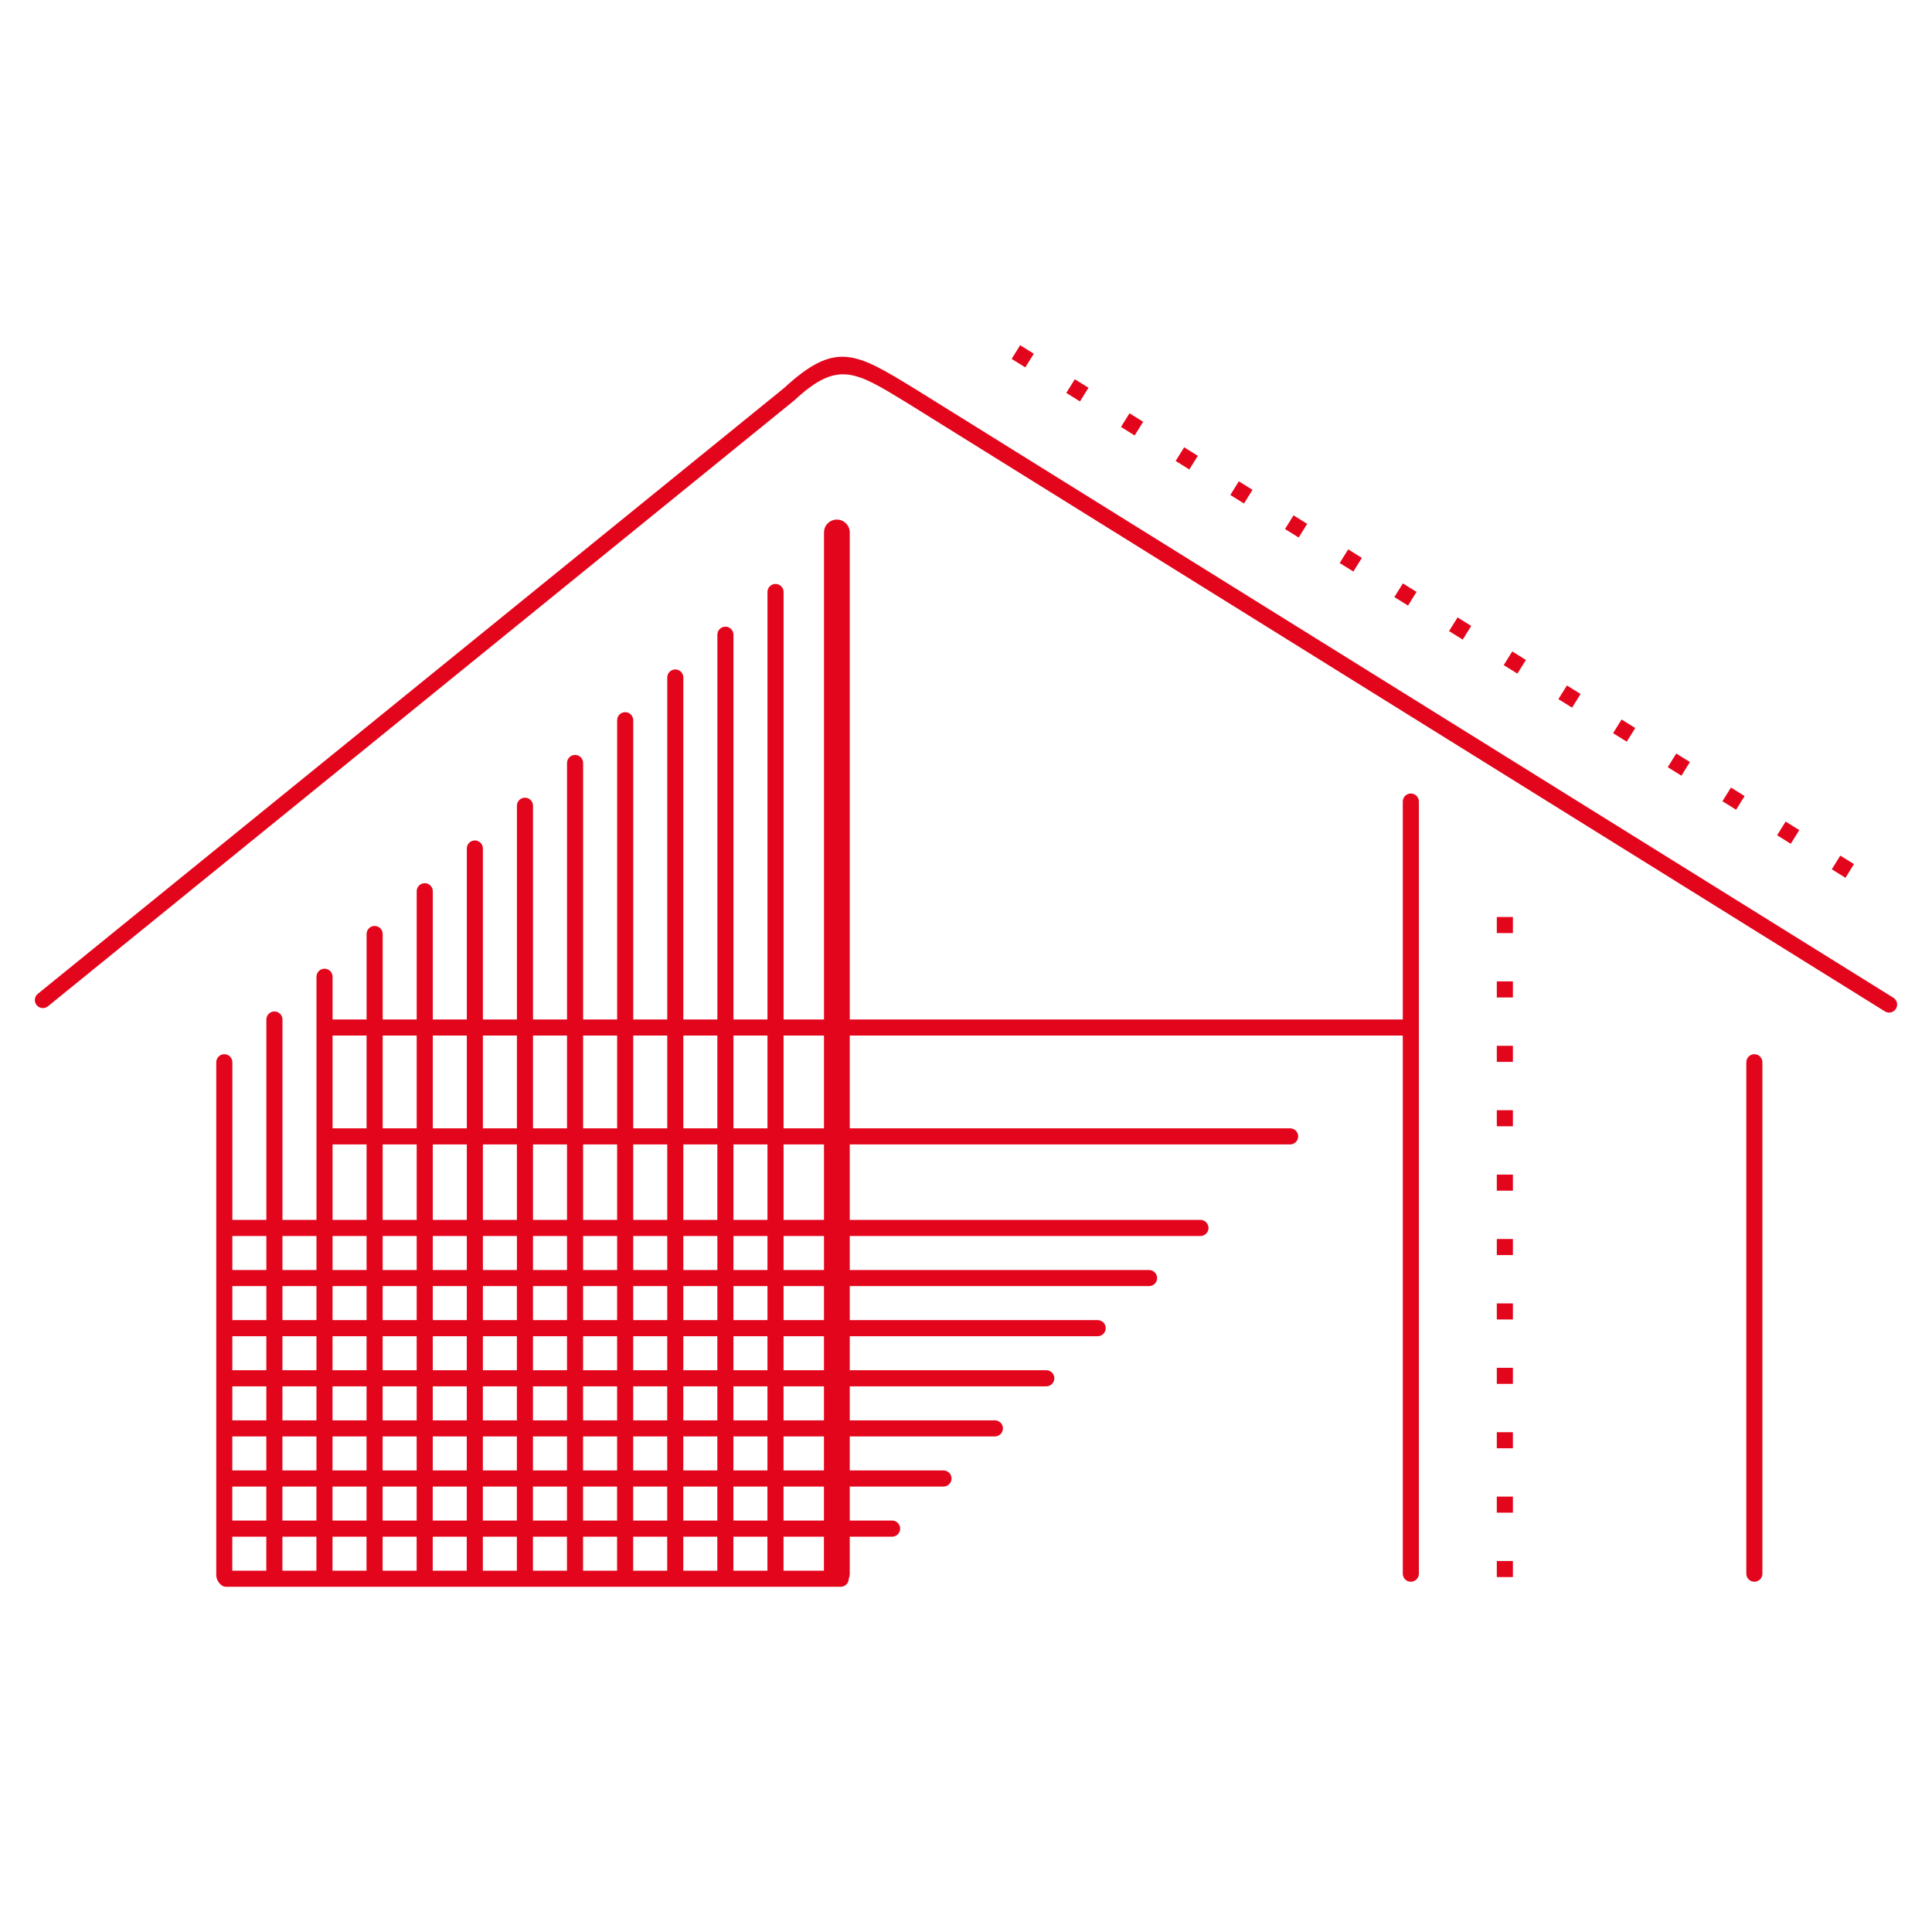 <?xml version="1.0" encoding="UTF-8"?> <svg xmlns="http://www.w3.org/2000/svg" xmlns:xlink="http://www.w3.org/1999/xlink" height="100px" width="100px" fill="#e3051b" xml:space="preserve" version="1.1" style="shape-rendering:geometricPrecision;text-rendering:geometricPrecision;image-rendering:optimizeQuality;" viewBox="0 0 60000 60000" x="0px" y="0px" fill-rule="evenodd" clip-rule="evenodd"><defs><style type="text/css"> .fil0 {fill:#e3051b;fill-rule:nonzero} </style></defs><g><path class="fil0" d="M1488.53 31251.43c-106.78,86.83 -263.76,70.65 -350.59,-36.13 -86.83,-106.78 -70.65,-263.76 36.13,-350.59l23175.54 -18813.87c1601.75,-1479.25 2225.04,-1098.62 4032.59,5.99l60.11 36.76 0.11 -0.18 30357.72 18891.75c117.03,72.81 152.88,226.72 80.07,343.75 -72.81,117.03 -226.72,152.88 -343.75,80.07l-30357.72 -18891.75 0.1 -0.16 -56.4 -34.46c-1569.17,-958.93 -2110.36,-1289.44 -3436.51,-65.07 -6.78,6.99 -14.04,13.66 -21.78,19.96l-23175.62 18813.93zm44995.95 17226.49l500 0 0 500 -500 0 0 -500zm0 -19998.89l0 498.89 500 0 0 -498.89 -500 0zm0 1998.89l500 0 0 500 -500 0 0 -500zm0 2000l500 0 0 500 -500 0 0 -500zm0 2000l500 0 0 500 -500 0 0 -500zm0 2000l500 0 0 500 -500 0 0 -500zm0 2000l500 0 0 500 -500 0 0 -500zm0 2000l500 0 0 500 -500 0 0 -500zm0 2000l500 0 0 500 -500 0 0 -500zm0 2000l500 0 0 500 -500 0 0 -500zm0 2000l500 0 0 500 -500 0 0 -500zm-14378.48 -35492.35l-264.18 424.52 -424.51 -264.17 264.18 -424.52 424.51 264.17zm25470.75 15850.57l-264.18 424.52 -424.52 -264.18 264.18 -424.52 424.52 264.18zm-1698.08 -1056.72l-264.18 424.52 -424.51 -264.18 264.18 -424.52 424.51 264.18zm-1698.06 -1056.72l-264.18 424.52 -424.51 -264.18 264.18 -424.52 424.51 264.18zm-1698.05 -1056.72l-264.18 424.52 -424.51 -264.18 264.18 -424.52 424.51 264.18zm-1698.05 -1056.72l-264.18 424.52 -424.51 -264.18 264.18 -424.52 424.51 264.18zm-1698.05 -1056.71l-264.18 424.52 -424.51 -264.17 264.18 -424.52 424.51 264.17zm-1698.05 -1056.7l-264.18 424.52 -424.51 -264.17 264.18 -424.52 424.51 264.17zm-1698.05 -1056.7l-264.18 424.52 -424.51 -264.17 264.18 -424.52 424.51 264.17zm-1698.05 -1056.7l-264.18 424.52 -424.51 -264.17 264.18 -424.52 424.51 264.17zm-1698.05 -1056.7l-264.18 424.52 -424.51 -264.17 264.18 -424.52 424.51 264.17zm-1698.05 -1056.7l-264.18 424.52 -424.51 -264.17 264.18 -424.52 424.51 264.17zm-1698.05 -1056.7l-264.18 424.52 -424.51 -264.17 264.18 -424.52 424.51 264.17zm-1698.04 -1056.7l-264.18 424.52 -424.51 -264.17 264.18 -424.52 424.51 264.17zm-1698.04 -1056.7l-264.18 424.52 -424.51 -264.17 264.18 -424.52 424.51 264.17zm-1698.04 -1056.69l-264.18 424.52 -424.51 -264.17 264.18 -424.52 424.51 264.17zm-23475.37 19617.89l1056.22 0 0 -2653.82c0,-138.07 111.93,-250 250,-250 138.07,0 250,111.93 250,250l0 2653.82 1056.22 0 0 -3981.55c0,-138.07 111.93,-250 250,-250 138.07,0 250,111.93 250,250l0 3981.55 1056.22 0 0 -5309.28c0,-138.07 111.93,-250 250,-250 138.07,0 250,111.93 250,250l0 5309.28 1056.23 0 0 -6637.01c0,-138.07 111.93,-250 250,-250 138.07,0 250,111.93 250,250l0 6637.01 1056.22 0 0 -7964.74c0,-138.07 111.93,-250 250,-250 138.07,0 250,111.93 250,250l0 7964.74 1056.22 0 0 -9292.47c0,-138.07 111.93,-250 250,-250 138.07,0 250,111.93 250,250l0 9292.47 1056.22 0 0 -10620.2c0,-138.07 111.93,-250 250,-250 138.07,0 250,111.93 250,250l0 10620.2 1056.23 0 0 -11947.93c0,-138.07 111.93,-250 250,-250 138.07,0 250,111.93 250,250l0 11947.93 1056.22 0 0 -13275.66c0,-138.07 111.93,-250 250,-250 138.07,0 250,111.93 250,250l0 13275.66 1255 0 0 -15123.71c0,-220.91 179.09,-400 400,-400 220.91,0 400,179.09 400,400l0 15123.71 17175.08 0 0 -6766.88c0,-138.07 111.93,-250 250,-250 138.07,0 250,111.93 250,250l0 23978.81c0,138.07 -111.93,250 -250,250 -138.07,0 -250,-111.93 -250,-250l0 -16711.93 -17175.08 0 0 2881.24 13676.31 0c138.07,0 250,111.93 250,250 0,138.07 -111.93,250 -250,250l-13676.31 0 0 2343.65 10891.63 0c138.07,0 250,111.93 250,250 0,138.07 -111.93,250 -250,250l-10891.63 0 0 1056.22 9295.59 0c138.07,0 250,111.93 250,250 0,138.07 -111.93,250 -250,250l-9295.59 0 0 1056.23 7699.54 0c138.07,0 250,111.93 250,250 0,138.07 -111.93,250 -250,250l-7699.54 0 0 1056.22 6103.5 0c138.07,0 250,111.93 250,250 0,138.07 -111.93,250 -250,250l-6103.5 0 0 1056.22 4507.45 0c138.07,0 250,111.93 250,250 0,138.07 -111.93,250 -250,250l-4507.45 0 0 1056.22 2911.4 0c138.07,0 250,111.93 250,250 0,138.07 -111.93,250 -250,250l-2911.4 0 0 1056.23 1315.36 0c138.07,0 250,111.93 250,250 0,138.07 -111.93,250 -250,250l-1315.36 0 0 1149.7c0,54.56 -10.94,106.57 -30.72,153.96l0.03 2.56c0,138.07 -111.93,250 -250,250l-19092.21 0c-168.3,0 -300.55,-209.76 -300.55,-355.26l0 -15933.82c0,-138.07 111.93,-250 250,-250 138.07,0 250,111.93 250,250l0 4895.52 1056.22 0 0 -6223.25c0,-138.07 111.93,-250 250,-250 138.07,0 250,111.93 250,250l0 6223.25 1056.23 0 0 -2593.65 0 -4957.33c0,-138.07 111.93,-250 250,-250 138.07,0 250,111.93 250,250l0 1326.09zm15261 500l-1255 0 0 2881.24 1255 0 0 -2881.24zm-1755 0l-1056.22 0 0 2881.24 1056.22 0 0 -2881.24zm-1556.22 0l-1056.23 0 0 2881.24 1056.23 0 0 -2881.24zm-1556.23 0l-1056.22 0 0 2881.24 1056.22 0 0 -2881.24zm-1556.22 0l-1056.22 0 0 2881.24 1056.22 0 0 -2881.24zm-1556.22 0l-1056.22 0 0 2881.24 1056.22 0 0 -2881.24zm-1556.22 0l-1056.23 0 0 2881.24 1056.23 0 0 -2881.24zm-1556.23 0l-1056.22 0 0 2881.24 1056.22 0 0 -2881.24zm-1556.22 0l-1056.22 0 0 2881.24 1056.22 0 0 -2881.24zm-1556.22 0l-1056.22 0 0 2881.24 1056.22 0 0 -2881.24zm-1056.22 5724.89l1056.22 0 0 -2343.65 -1056.22 0 0 2343.65zm1556.22 0l1056.22 0 0 -2343.65 -1056.22 0 0 2343.65zm1556.22 0l1056.22 0 0 -2343.65 -1056.22 0 0 2343.65zm1556.22 0l1056.23 0 0 -2343.65 -1056.23 0 0 2343.65zm1556.23 0l1056.22 0 0 -2343.65 -1056.22 0 0 2343.65zm1556.22 0l1056.22 0 0 -2343.65 -1056.22 0 0 2343.65zm1556.22 0l1056.22 0 0 -2343.65 -1056.22 0 0 2343.65zm1556.22 0l1056.23 0 0 -2343.65 -1056.23 0 0 2343.65zm1556.23 0l1056.22 0 0 -2343.65 -1056.22 0 0 2343.65zm1556.22 0l1255 0 0 -2343.65 -1255 0 0 2343.65zm1255 500l-1255 0 0 1056.22 1255 0 0 -1056.22zm-1755 0l-1056.22 0 0 1056.22 1056.22 0 0 -1056.22zm-1556.22 0l-1056.23 0 0 1056.22 1056.23 0 0 -1056.22zm-1556.23 0l-1056.22 0 0 1056.22 1056.22 0 0 -1056.22zm-1556.22 0l-1056.22 0 0 1056.22 1056.22 0 0 -1056.22zm-1556.22 0l-1056.22 0 0 1056.22 1056.22 0 0 -1056.22zm-1556.22 0l-1056.23 0 0 1056.22 1056.23 0 0 -1056.22zm-1556.23 0l-1056.22 0 0 1056.22 1056.22 0 0 -1056.22zm-1556.22 0l-1056.22 0 0 1056.22 1056.22 0 0 -1056.22zm-1556.22 0l-1056.22 0 0 1056.22 1056.22 0 0 -1056.22zm-1556.22 0l-1056.23 0 0 1056.22 1056.23 0 0 -1056.22zm-1556.23 0l-1056.22 0 0 1056.22 1056.22 0 0 -1056.22zm17317.23 1556.22l-1255 0 0 1056.23 1255 0 0 -1056.23zm-1755 0l-1056.22 0 0 1056.23 1056.22 0 0 -1056.23zm-1556.22 0l-1056.23 0 0 1056.23 1056.23 0 0 -1056.23zm-1556.23 0l-1056.22 0 0 1056.23 1056.22 0 0 -1056.23zm-1556.22 0l-1056.22 0 0 1056.23 1056.22 0 0 -1056.23zm-1556.22 0l-1056.22 0 0 1056.23 1056.22 0 0 -1056.23zm-1556.22 0l-1056.23 0 0 1056.23 1056.23 0 0 -1056.23zm-1556.23 0l-1056.22 0 0 1056.23 1056.22 0 0 -1056.23zm-1556.22 0l-1056.22 0 0 1056.23 1056.22 0 0 -1056.23zm-1556.22 0l-1056.22 0 0 1056.23 1056.22 0 0 -1056.23zm-1556.22 0l-1056.23 0 0 1056.23 1056.23 0 0 -1056.23zm-1556.23 0l-1056.22 0 0 1056.23 1056.22 0 0 -1056.23zm17317.23 1556.23l-1255 0 0 1056.22 1255 0 0 -1056.22zm-1755 0l-1056.22 0 0 1056.22 1056.22 0 0 -1056.22zm-1556.22 0l-1056.23 0 0 1056.22 1056.23 0 0 -1056.22zm-1556.23 0l-1056.22 0 0 1056.22 1056.22 0 0 -1056.22zm-1556.22 0l-1056.22 0 0 1056.22 1056.22 0 0 -1056.22zm-1556.22 0l-1056.22 0 0 1056.22 1056.22 0 0 -1056.22zm-1556.22 0l-1056.23 0 0 1056.22 1056.23 0 0 -1056.22zm-1556.23 0l-1056.22 0 0 1056.22 1056.22 0 0 -1056.22zm-1556.22 0l-1056.22 0 0 1056.22 1056.22 0 0 -1056.22zm-1556.22 0l-1056.22 0 0 1056.22 1056.22 0 0 -1056.22zm-1556.22 0l-1056.23 0 0 1056.22 1056.23 0 0 -1056.22zm-1556.23 0l-1056.22 0 0 1056.22 1056.22 0 0 -1056.22zm17317.23 1556.22l-1255 0 0 1056.22 1255 0 0 -1056.22zm-1755 0l-1056.22 0 0 1056.22 1056.22 0 0 -1056.22zm-1556.22 0l-1056.23 0 0 1056.22 1056.23 0 0 -1056.22zm-1556.23 0l-1056.22 0 0 1056.22 1056.22 0 0 -1056.22zm-1556.22 0l-1056.22 0 0 1056.22 1056.22 0 0 -1056.22zm-1556.22 0l-1056.22 0 0 1056.22 1056.22 0 0 -1056.22zm-1556.22 0l-1056.23 0 0 1056.22 1056.23 0 0 -1056.22zm-1556.23 0l-1056.22 0 0 1056.22 1056.22 0 0 -1056.22zm-1556.22 0l-1056.22 0 0 1056.22 1056.22 0 0 -1056.22zm-1556.22 0l-1056.22 0 0 1056.22 1056.22 0 0 -1056.22zm-1556.22 0l-1056.23 0 0 1056.22 1056.23 0 0 -1056.22zm-1556.23 0l-1056.22 0 0 1056.22 1056.22 0 0 -1056.22zm17317.23 1556.22l-1255 0 0 1056.22 1255 0 0 -1056.22zm-1755 0l-1056.22 0 0 1056.22 1056.22 0 0 -1056.22zm-1556.22 0l-1056.23 0 0 1056.22 1056.23 0 0 -1056.22zm-1556.23 0l-1056.22 0 0 1056.22 1056.22 0 0 -1056.22zm-1556.22 0l-1056.22 0 0 1056.22 1056.22 0 0 -1056.22zm-1556.22 0l-1056.22 0 0 1056.22 1056.22 0 0 -1056.22zm-1556.22 0l-1056.23 0 0 1056.22 1056.23 0 0 -1056.22zm-1556.23 0l-1056.22 0 0 1056.22 1056.22 0 0 -1056.22zm-1556.22 0l-1056.22 0 0 1056.22 1056.22 0 0 -1056.22zm-1556.22 0l-1056.22 0 0 1056.22 1056.22 0 0 -1056.22zm-1556.22 0l-1056.23 0 0 1056.22 1056.23 0 0 -1056.22zm-1556.23 0l-1056.22 0 0 1056.22 1056.22 0 0 -1056.22zm17317.23 1556.22l-1255 0 0 1056.23 1255 0 0 -1056.23zm-1755 0l-1056.22 0 0 1056.23 1056.22 0 0 -1056.23zm-1556.22 0l-1056.23 0 0 1056.23 1056.23 0 0 -1056.23zm-1556.23 0l-1056.22 0 0 1056.23 1056.22 0 0 -1056.23zm-1556.22 0l-1056.22 0 0 1056.23 1056.22 0 0 -1056.23zm-1556.22 0l-1056.22 0 0 1056.23 1056.22 0 0 -1056.23zm-1556.22 0l-1056.23 0 0 1056.23 1056.23 0 0 -1056.23zm-1556.23 0l-1056.22 0 0 1056.23 1056.22 0 0 -1056.23zm-1556.22 0l-1056.22 0 0 1056.23 1056.22 0 0 -1056.23zm-1556.22 0l-1056.22 0 0 1056.23 1056.22 0 0 -1056.23zm-1556.22 0l-1056.23 0 0 1056.23 1056.23 0 0 -1056.23zm-1556.23 0l-1056.22 0 0 1056.23 1056.22 0 0 -1056.23zm17317.23 1556.23l-1255 0 0 1056.22 1255 0 0 -1056.22zm-1755 0l-1056.22 0 0 1056.22 1056.22 0 0 -1056.22zm-1556.22 0l-1056.23 0 0 1056.22 1056.23 0 0 -1056.22zm-1556.23 0l-1056.22 0 0 1056.22 1056.22 0 0 -1056.22zm-1556.22 0l-1056.22 0 0 1056.22 1056.22 0 0 -1056.22zm-1556.22 0l-1056.22 0 0 1056.22 1056.22 0 0 -1056.22zm-1556.22 0l-1056.23 0 0 1056.22 1056.23 0 0 -1056.22zm-1556.23 0l-1056.22 0 0 1056.22 1056.22 0 0 -1056.22zm-1556.22 0l-1056.22 0 0 1056.22 1056.22 0 0 -1056.22zm-1556.22 0l-1056.22 0 0 1056.22 1056.22 0 0 -1056.22zm-1556.22 0l-1056.23 0 0 1056.22 1056.23 0 0 -1056.22zm-1556.23 0l-1056.22 0 0 1056.22 1056.22 0 0 -1056.22zm46462.9 1149.7c0,138.07 -111.93,250 -250,250 -138.07,0 -250,-111.93 -250,-250l0 -15882.56c0,-138.07 111.93,-250 250,-250 138.07,0 250,111.93 250,250l0 15882.56z"></path></g></svg> 